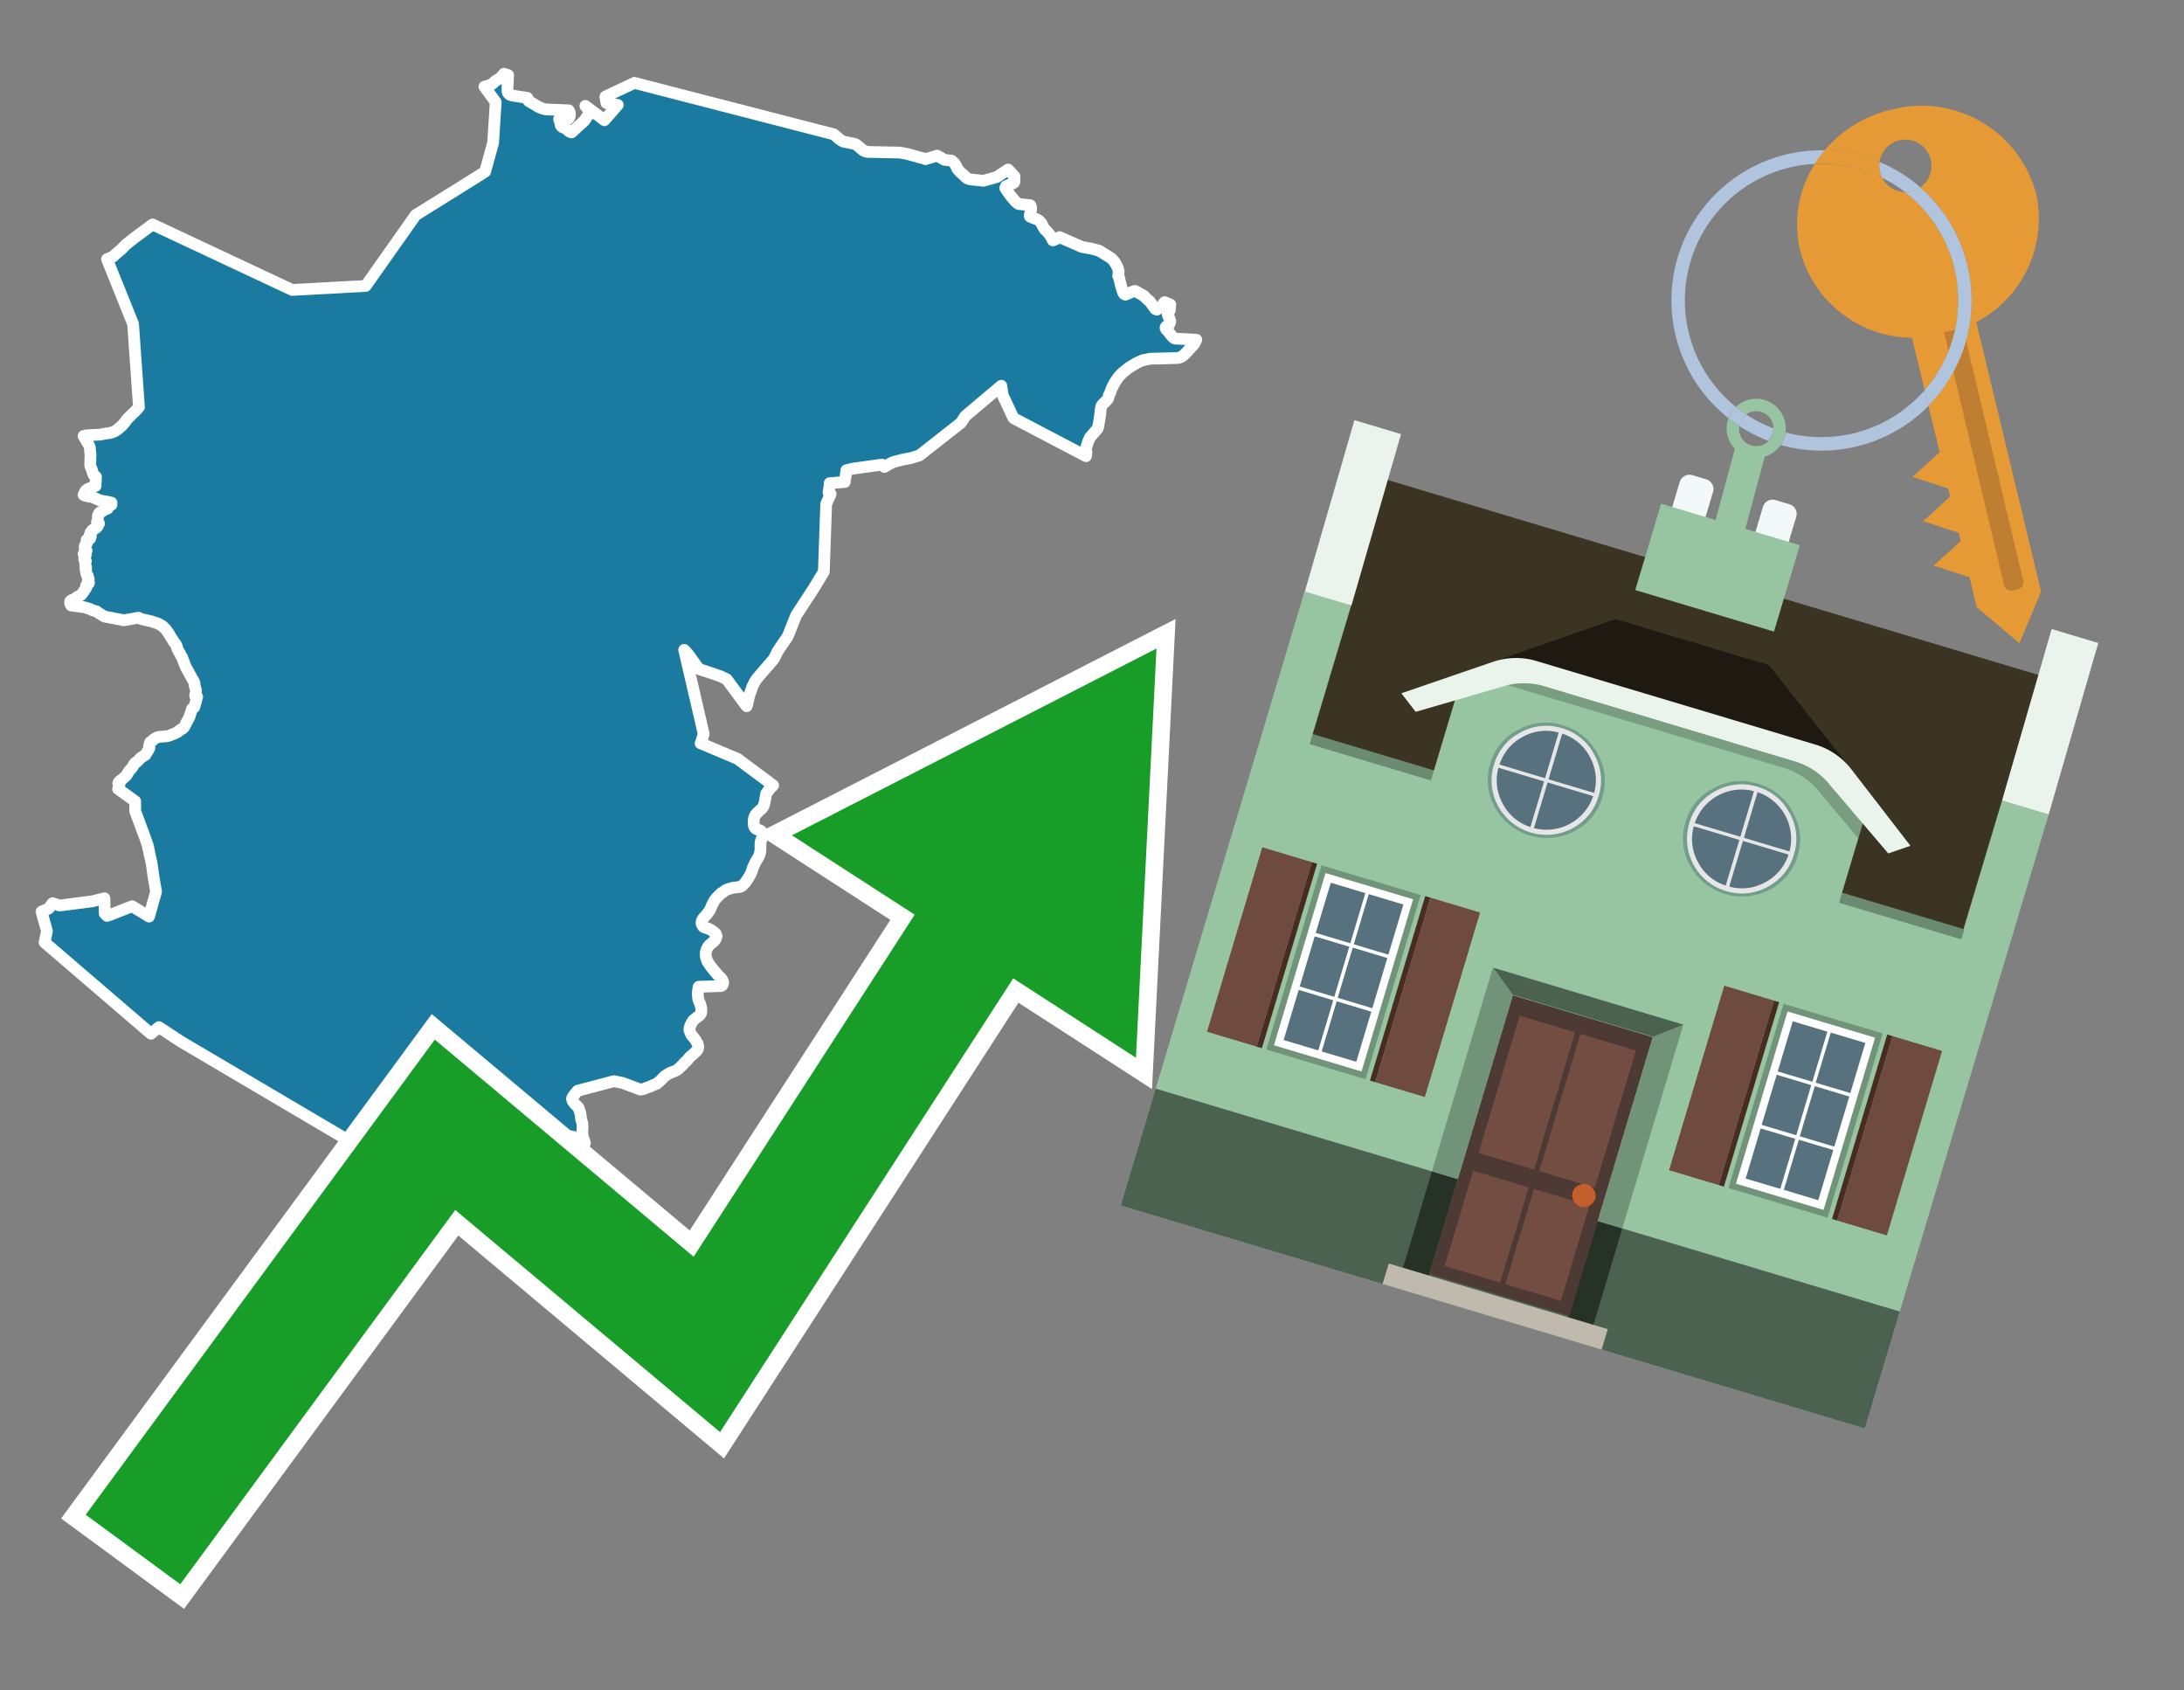 <svg id="Text" xmlns="http://www.w3.org/2000/svg" width="93.05" height="72" viewBox="0 0 93.05 72"><rect x="0" y="0" width="93.05" height="72" fill="#808080" stroke="none"/><polygon points="8.4,29.68 8.32,29.65 8.32,29.57 8.34,29.54 8.35,29.49 8.35,29.44 8.35,29.41 8.34,29.37 8.3,29.23 8.29,29.2 8.29,29.15 8.29,29.1 8.26,29.03 8.08,28.71 8.04,28.63 8,28.56 7.95,28.48 7.91,28.39 7.87,28.3 7.85,28.24 7.81,28.14 7.77,28.03 7.76,28 7.72,27.94 7.66,27.82 7.64,27.79 7.6,27.73 7.53,27.56 7.53,27.52 7.51,27.48 7.49,27.45 7.46,27.4 7.42,27.36 7.37,27.28 7.36,27.25 7.33,27.21 7.3,27.17 7.24,27.07 7.22,27.03 7.17,26.95 7.13,26.9 7.11,26.87 7.07,26.81 7.03,26.77 6.97,26.72 6.94,26.68 6.9,26.65 6.81,26.6 6.73,26.56 6.43,26.46 6.03,26.37 5.96,26.34 5.9,26.31 5.28,26.42 4.45,26.26 4.32,26.18 4.22,26.12 4.15,26.07 4.11,26.04 3.96,26 3.89,25.97 3.81,25.93 3.67,25.89 3.56,25.86 3.03,25.79 3.01,25.74 2.99,25.71 2.99,25.67 2.99,25.62 3.01,25.59 3.05,25.56 3.22,25.52 3.23,25.49 3.24,25.46 3.3,25.42 3.43,25.36 3.47,25.33 3.5,25.28 3.53,25.25 3.56,25.21 3.58,25.17 3.6,25.14 3.66,25.06 3.69,24.99 3.67,24.94 3.75,24.88 3.78,24.85 3.79,24.82 3.78,24.79 3.77,24.76 3.74,24.73 3.75,24.7 3.78,24.66 3.77,24.63 3.74,24.6 3.73,24.55 3.74,24.52 3.7,24.49 3.68,24.44 3.67,24.4 3.66,24.31 3.67,24.28 3.64,24.22 3.67,24.19 3.66,24.13 3.64,24.09 3.63,24.06 3.63,24.02 3.63,23.98 3.64,23.95 3.66,23.9 3.63,23.86 3.59,23.83 3.59,23.77 3.62,23.74 3.64,23.65 3.66,23.62 3.56,23.59 3.59,23.52 3.65,23.49 3.69,23.46 3.65,23.41 3.61,23.34 3.62,23.3 3.61,23.27 3.63,23.21 3.68,23.18 3.7,23.15 3.71,23.09 3.7,23.04 3.69,23 3.77,22.97 3.84,22.94 3.83,22.91 3.86,22.88 3.87,22.85 3.86,22.82 3.82,22.79 3.84,22.76 3.86,22.73 3.86,22.67 3.92,22.64 3.92,22.6 3.96,22.56 4.01,22.53 4.09,22.49 4.12,22.45 4.16,22.42 4.17,22.36 4.18,22.33 4.22,22.3 4.16,22.27 4.13,22.24 4.15,22.21 4.17,22.18 4.16,22.15 4.17,22.1 4.17,22.03 4.17,22 4.17,21.97 4.18,21.94 4.22,21.91 4.22,21.86 4.25,21.83 4.3,21.8 4.37,21.77 4.39,21.74 4.46,21.71 4.59,21.66 4.6,21.63 4.62,21.6 4.64,21.54 4.75,21.5 4.75,21.41 4.62,21.38 4.46,21.35 4.3,21.32 4.19,21.29 4.14,21.26 4.03,21.21 3.92,21.17 3.73,21.14 3.62,21.11 3.56,21.08 3.64,20.91 3.67,20.88 3.73,20.84 3.79,20.81 3.88,20.77 3.98,20.73 4.07,20.7 4.09,20.31 4.04,20.28 4,20.24 3.98,20.21 3.96,20.16 3.95,20.13 3.93,20.06 3.91,19.99 3.88,19.93 3.85,19.85 3.85,19.82 3.84,19.76 3.85,19.65 3.85,19.56 3.85,19.48 3.86,19.37 3.85,19.32 3.84,19.24 3.83,19.08 3.82,19.04 3.8,18.99 3.78,18.95 3.76,18.91 3.67,18.76 3.56,18.57 3.69,18.54 4.28,18.51 4.48,18.47 4.7,18.44 4.82,18.4 4.89,18.37 4.95,18.33 5,18.3 5.16,18.16 5.2,18.13 5.25,18.07 5.35,17.95 5.37,17.91 5.42,17.85 5.51,17.76 5.63,17.64 5.74,17.54 5.87,17.4 5.89,17.37 5.92,17.34 5.67,13.8 4.56,11.04 4.75,10.96 4.81,10.93 4.85,10.9 4.91,10.84 4.97,10.79 5.03,10.74 5.06,10.71 5.13,10.65 5.17,10.62 5.24,10.55 5.3,10.49 5.36,10.42 5.41,10.38 5.46,10.34 5.53,10.29 5.64,10.2 5.73,10.13 6,9.93 6.5,9.56 12.45,12.35 15.58,12.18 17.71,9.16 19.61,7.98 20.55,7.39 20.67,7.31 21.01,6.08 21.12,4.35 20.67,3.73 20.64,3.69 20.83,3.64 20.94,3.59 20.99,3.56 21.06,3.49 21.12,3.44 21.19,3.4 21.26,3.36 21.3,3.33 21.36,3.28 21.38,3.25 21.45,3.17 21.47,3.14 21.65,3.2 21.62,3.79 21.62,3.84 21.62,3.88 21.63,3.91 21.64,3.95 21.67,3.99 21.71,4.03 21.83,4.07 22.47,4.17 22.48,4.2 22.49,4.24 22.51,4.28 22.53,4.31 22.74,4.43 22.92,4.54 22.98,4.57 23.05,4.6 23.13,4.63 23.26,4.66 24.23,4.7 24.28,4.81 24.28,4.85 24.28,4.9 24.28,4.93 24.27,4.96 24.26,4.99 24.24,5.02 24.22,5.05 23.82,5.08 23.86,5.18 23.87,5.22 23.88,5.27 23.88,5.31 23.89,5.34 23.91,5.37 23.94,5.4 23.99,5.43 24.1,5.46 24.13,5.49 24.18,5.54 24.21,5.57 24.27,5.61 24.35,5.64 24.89,5.15 25.15,4.77 25.11,4.73 24.94,4.51 25.75,5.12 26.32,4.47 25.84,4.39 25.79,4.14 25.8,4.11 27.03,3.53 35.52,5.72 35.55,5.75 35.62,5.8 35.73,5.9 35.78,5.94 35.83,5.97 35.87,6 35.93,6.03 36.42,6.13 36.48,6.16 36.53,6.2 36.61,6.26 36.67,6.32 36.75,6.38 36.78,6.41 36.85,6.44 36.93,6.47 38.35,6.5 38.51,6.53 38.66,6.56 38.81,6.6 39.06,6.67 39.2,6.71 39.36,6.75 39.43,6.78 39.93,6.63 40.24,6.81 40.53,6.84 40.6,6.89 40.65,6.94 40.69,6.99 40.71,7.02 40.73,7.07 40.77,7.14 40.78,7.18 40.84,7.25 40.92,7.34 41.08,7.48 41.17,7.57 41.23,7.61 41.34,7.64 41.61,7.67 41.9,7.7 42.47,7.54 42.95,7.22 43.22,7.51 43.22,7.74 43.2,7.78 43.15,7.81 43,7.87 42.93,7.9 42.86,7.93 42.83,8.01 42.85,8.04 42.95,8.19 43,8.26 43.03,8.3 43.09,8.38 43.21,8.52 43.27,8.59 43.32,8.63 43.35,8.66 43.41,8.69 43.89,8.74 43.92,8.79 43.93,8.83 43.93,8.86 43.93,8.89 43.93,8.94 43.92,8.98 43.91,9.01 43.9,9.04 43.89,9.08 43.87,9.2 43.89,9.23 44.09,9.31 44.18,9.34 44.27,9.4 44.33,9.46 44.37,9.51 44.41,9.59 44.44,9.66 44.47,9.7 44.5,9.75 44.52,9.78 44.58,9.83 44.72,9.99 44.75,10.04 44.77,10.07 44.86,10.24 45.05,10.16 45.14,10.1 46.1,10.52 46.5,10.59 46.83,10.68 47.33,10.99 47.41,11.07 47.44,11.1 47.46,11.13 47.49,11.16 47.5,11.19 47.54,11.24 47.56,11.29 47.59,11.34 47.62,11.4 47.63,11.44 47.64,11.48 47.65,11.51 47.66,11.54 47.66,11.59 47.65,11.69 47.64,11.75 47.66,11.78 47.68,11.83 47.69,11.88 47.71,11.96 47.72,12.01 47.77,12.21 47.85,12.46 47.87,12.49 47.89,12.52 47.95,12.55 48.26,12.42 48.36,12.39 48.75,12.61 48.8,12.67 48.86,12.73 48.89,12.76 48.99,12.84 49.04,12.91 49.16,13.08 49.2,13.13 49.22,13.16 49.29,13.19 49.51,13.04 49.56,12.94 49.62,12.87 49.86,12.97 49.84,13.22 49.82,13.25 49.78,13.28 49.76,13.32 49.75,13.38 49.76,13.42 49.77,13.46 49.83,13.58 49.85,13.63 49.86,13.67 49.86,13.7 49.85,13.73 49.81,13.83 49.72,13.88 49.68,13.91 49.66,13.94 49.66,13.97 49.69,14.04 49.73,14.08 49.77,14.11 49.85,14.22 49.93,14.32 49.98,14.37 50.05,14.42 50.97,14.47 50.95,14.51 50.89,14.63 50.86,14.67 50.82,14.72 50.65,14.9 50.59,14.97 50.53,15.03 50.49,15.07 50.46,15.11 50.4,15.15 50.35,15.19 50.28,15.22 50.17,15.25 49,15.28 48.87,15.31 48.7,15.34 48.63,15.37 48.56,15.4 48.45,15.45 48.33,15.52 48.21,15.59 48.1,15.66 48.02,15.72 47.96,15.77 47.91,15.81 47.87,15.84 47.8,15.9 47.78,15.93 47.74,15.96 47.7,16.01 47.65,16.06 47.61,16.12 47.57,16.18 47.55,16.21 47.52,16.25 47.5,16.29 47.48,16.32 47.44,16.39 47.41,16.46 47.38,16.51 47.35,16.58 47.34,16.61 47.32,16.66 47.31,16.71 47.26,16.8 47.24,16.86 47.22,16.93 47.22,16.96 47.2,16.99 47.11,17.1 47.04,17.16 47,17.2 46.95,17.26 46.92,17.31 46.89,17.47 46.89,17.51 46.88,17.59 46.87,17.68 46.84,17.88 46.78,18.22 46.76,18.26 46.44,18.63 46.42,18.68 46.4,18.72 46.36,18.8 46.26,19.13 46.26,19.16 46.27,19.21 46.29,19.27 46.27,19.43 43.2,17.82 43.17,17.79 42.72,16.83 42.66,16.43 41.13,17.72 40.94,18.01 39.17,19.4 38.81,19.51 38.4,19.59 38.07,19.68 37.95,19.73 37.68,19.89 37.58,19.79 36.35,19.96 36.06,20.03 36.05,20.1 36.02,20.34 36.01,20.37 36.01,20.4 36,20.43 36,20.46 35.99,20.49 35.99,20.53 35.35,20.58 35.35,20.66 35.3,20.95 35.3,20.98 35.36,21.01 35.39,21.04 35.21,21.44 35.2,21.47 35.1,24.35 34.65,25.09 33.92,26.21 33.56,27.11 33.54,27.14 33.23,27.59 33.12,27.76 33.06,27.89 32.97,28.06 32.95,28.09 32.37,28.76 32.29,28.86 32.25,28.9 32.21,28.96 32.19,28.99 32.14,29.07 32.04,29.28 32.03,29.32 31.93,29.6 31.9,29.71 31.89,29.77 31.87,29.84 31.86,29.9 31.85,29.94 31.84,30 31.83,30.03 31.81,30.08 30.96,28.93 30.68,28.8 30.07,28.59 29.81,28.51 29.73,28.43 29.67,28.35 29.4,27.97 29.31,27.85 29.15,27.68 29.98,31.26 29.9,31.53 29.85,31.66 31.42,32.32 32.94,33.45 32.88,33.51 32.77,33.63 32.76,33.66 32.72,33.69 32.7,33.72 32.64,33.81 32.63,33.88 32.62,33.93 32.6,34.05 32.58,34.16 32.56,34.24 32.55,34.28 32.53,34.34 32.51,34.37 32.48,34.41 32.46,34.44 32.38,34.51 32.25,34.63 32.23,34.66 32.2,34.69 32.18,34.72 32.16,34.75 32.15,34.79 32.13,34.83 32.12,34.9 32.11,34.94 32.11,34.99 32.11,35.04 32.11,35.08 32.12,35.13 32.12,35.17 32.13,35.2 32.15,35.24 32.18,35.28 32.22,35.31 32.4,35.38 32.44,35.41 32.46,35.44 32.49,35.49 32.5,35.53 32.5,35.57 32.5,35.6 32.49,35.63 32.45,35.73 32.43,35.78 32.41,35.86 32.4,35.92 32.4,35.97 32.4,36.03 32.4,36.13 32.4,36.19 32.39,36.28 32.37,36.36 32.36,36.4 32.35,36.43 32.32,36.49 32.31,36.52 32.29,36.55 32.23,36.65 32.17,36.75 32.16,36.78 32.14,36.82 32.12,36.87 32.08,36.95 32.07,36.98 32.04,37.08 32.01,37.16 31.99,37.2 31.98,37.23 31.92,37.34 31.89,37.38 31.86,37.44 31.82,37.49 31.77,37.57 31.68,37.67 31.65,37.7 31.61,37.74 31.52,37.78 31.24,37.81 31.13,37.84 30.97,37.89 30.91,37.92 30.79,38.01 30.73,38.04 30.69,38.08 30.66,38.11 30.55,38.22 30.49,38.29 30.45,38.34 30.4,38.43 30.34,38.54 30.3,38.64 30.26,38.73 30.24,38.77 30.22,38.8 30.16,38.88 30.12,38.94 30,39.07 29.97,39.1 29.93,39.17 29.91,39.2 29.9,39.23 29.89,39.28 29.89,39.32 29.9,39.37 29.92,39.4 29.94,39.44 29.96,39.47 30.03,39.51 30.15,39.54 30.25,39.59 30.31,39.62 30.44,39.72 30.5,39.78 30.51,39.82 30.52,39.85 30.53,39.88 30.52,39.92 30.51,39.96 30.48,40.01 30.46,40.04 30.42,40.09 30.25,40.23 30.22,40.26 30.15,40.35 30.13,40.39 30.11,40.43 30.1,40.47 30.08,40.53 30.07,40.56 30.07,40.61 30.07,40.65 30.07,40.69 30.07,40.74 30.08,40.77 30.09,40.8 30.12,40.91 30.15,40.97 30.17,41 30.28,41.16 30.31,41.2 30.35,41.25 30.37,41.28 30.4,41.31 30.43,41.35 30.56,41.5 30.62,41.57 30.69,41.63 30.72,41.66 30.74,41.69 30.76,41.72 30.78,41.75 30.79,41.78 30.8,41.81 30.81,41.84 30.81,41.87 30.8,41.91 30.79,41.94 30.77,41.97 30.72,42 29.77,42.03 29.76,42.06 29.75,42.13 29.74,42.17 29.74,42.23 29.73,42.28 29.73,42.35 29.73,42.39 29.74,42.43 29.74,42.5 29.75,42.53 29.75,42.56 29.77,42.61 29.78,42.65 29.81,42.71 29.83,42.76 29.86,42.87 29.88,42.94 29.88,42.98 29.88,43.04 29.88,43.09 29.87,43.15 29.85,43.19 29.83,43.22 29.79,43.26 29.66,43.36 29.62,43.39 29.57,43.43 29.53,43.47 29.49,43.53 29.47,43.56 29.44,43.63 29.41,43.68 29.38,43.79 29.37,43.83 29.37,43.87 29.39,43.92 29.4,43.95 29.42,44 29.45,44.07 29.48,44.11 29.52,44.15 29.57,44.22 29.62,44.28 29.69,44.4 29.72,44.45 29.73,44.48 29.74,44.52 29.75,44.58 29.74,44.64 29.73,44.69 29.7,44.72 29.69,44.75 29.58,44.86 29.39,45.02 29.31,45.12 29.28,45.16 29.25,45.19 29.19,45.24 29.13,45.3 29.1,45.34 29.06,45.38 28.89,45.54 28.85,45.57 28.8,45.6 28.7,45.64 28.63,45.67 28.54,45.7 28.33,45.83 28.28,45.88 28.2,45.96 28.17,46 28.07,46.08 27.98,46.16 27.91,46.19 27.82,46.22 27.73,46.27 27.61,46.31 27.5,46.35 27.44,46.38 27.28,46.41 26.54,46.13 26.16,46.05 24.61,46.46 24.53,46.55 24.48,46.62 24.45,46.65 24.43,46.68 24.39,46.74 24.38,46.77 24.37,46.8 24.38,46.84 24.4,46.9 24.46,46.98 24.49,47.02 24.52,47.05 24.6,47.13 24.64,47.17 24.66,47.2 24.67,47.23 24.68,47.28 24.72,47.4 24.73,47.45 24.74,47.48 24.74,47.53 24.75,47.56 24.75,47.6 24.76,47.68 24.78,47.73 24.79,47.78 24.8,47.81 24.81,47.86 24.82,47.98 24.82,48.03 24.82,48.1 24.81,48.16 24.81,48.24 24.8,48.28 24.81,48.31 24.83,48.37 24.84,48.45 24.87,48.54 24.89,48.58 24.92,48.69 24.75,48.63 24.42,48.42 23.22,48.19 22.4,48.72 22.36,48.75 21.6,48.34 19.57,48.51 18.1,47.33 16.86,46.58 15.38,48.89 7.7,44.36 6.77,43.75 6.43,44.03 1.9,40.14 2,39.66 1.77,38.83 2.07,38.7 2.1,38.67 2.21,38.5 2.24,38.47 2.54,38.57 3.93,38.39 4.45,38.26 4.46,38.91 4.56,39.01 4.66,38.98 5.63,38.6 6.35,39.04 6.65,37.98 6.59,37.63 6.57,37.52 6.53,37.27 6.5,37.05 6.45,36.71 6.44,36.68 6.36,36.33 6.35,36.24 6.32,36.16 6.32,36.09 6.29,36 6.18,35.68 5.76,34.55 5.76,34.21 5.76,34.13 5.03,33.6 5.05,33.56 5.09,33.42 5.04,33.36 5.05,33.33 5.07,33.3 5.1,33.27 5.23,33.17 5.32,33.09 5.38,33.03 5.41,33 5.46,32.9 5.48,32.87 5.51,32.84 5.55,32.78 5.6,32.73 5.63,32.69 5.66,32.65 5.7,32.57 5.73,32.53 5.75,32.5 5.83,32.45 5.9,32.39 5.92,32.36 5.99,32.28 6.06,32.24 6.13,32.19 6.2,32.15 6.24,32.08 6.27,32.03 6.34,31.91 6.36,31.87 6.37,31.83 6.36,31.8 6.35,31.77 6.4,31.61 6.46,31.58 6.55,31.49 6.6,31.46 6.67,31.42 6.74,31.39 7.12,31.36 7.22,31.33 7.47,31.23 7.55,31.19 7.63,31.13 7.69,31.08 7.77,31.04 7.82,31 7.86,30.94 7.88,30.91 7.9,30.87 7.94,30.78 7.99,30.69 8.05,30.58 8.07,30.54 8.08,30.51 8.09,30.48 8.1,30.44 8.11,30.41 8.14,30.33 8.15,30.29 8.18,30.19 8.28,30.12 " fill="#1b7aa0" stroke="#fff" stroke-linejoin="round" stroke-width="0.5"/><polygon points="49.272 27.624 33.741 35.58 38.97 38.959 29.553 53.529 18.525 44.281 3.652 64.518 7.681 67.479 19.396 51.538 30.678 60.999 43.169 41.673 48.398 45.053 49.272 27.624" fill="none" stroke="#fff" stroke-miterlimit="10" stroke-width="1.5"/><polygon points="49.272 27.624 33.741 35.58 38.97 38.959 29.553 53.529 18.525 44.281 3.652 64.518 7.681 67.479 19.396 51.538 30.678 60.999 43.169 41.673 48.398 45.053 49.272 27.624" fill="#179d28"/><path d="M80.19,7.577a1.16,1.16,0,0,1-.094-.251,1.114,1.114,0,0,1-.018-.429A6.367,6.367,0,0,0,77.743,6.4a5.269,5.269,0,0,0-.423.577c.1,0,.192-.007.288-.007A5.794,5.794,0,0,1,80.19,7.577Z" fill="#e69a35"/><path d="M77.608,6.4A6.394,6.394,0,0,0,73.64,17.81a1.26,1.26,0,0,1,.317-.48A5.821,5.821,0,0,1,77.32,6.981a5.269,5.269,0,0,1,.423-.577Z" fill="#b0c4de"/><path d="M84.2,13.72a4.962,4.962,0,0,0,2.545-5.48,5.047,5.047,0,0,0-6.179-3.566A5.322,5.322,0,0,0,77.743,6.4a6.367,6.367,0,0,1,2.335.493,1.114,1.114,0,1,1,1.736,1.084,6.392,6.392,0,0,1,.347,9.3l.479,1.985-.438.4-.716.648.92.3.6.2.082.341-.438.4-.716.648.92.3.605.2.082.341-.438.4-.716.649.92.3.605.2.307,1.274,1.821,1.534.921-2.2Z" fill="#e69a35"/><path d="M81.154,8.179a1.115,1.115,0,0,1-.964-.6,5.794,5.794,0,0,0-2.582-.6c-.1,0-.192,0-.288.007a4.783,4.783,0,0,0-.625,3.685,4.962,4.962,0,0,0,4.765,3.715L82,16.617a5.82,5.82,0,0,0-.846-8.438Z" fill="#e69a35"/><path d="M74.1,18.142a6.386,6.386,0,0,0,1.232.63.73.73,0,0,0,.224-.527h0a5.783,5.783,0,0,1-1.159-.593A.733.733,0,0,0,74.1,18.142Z" fill="#b0c4de"/><path d="M74.4,17.652q-.228-.152-.44-.322a1.26,1.26,0,0,0-.317.48c.148.117.3.228.46.332A.733.733,0,0,1,74.4,17.652Z" fill="#b0c4de"/><path d="M74.824,16.984a1.257,1.257,0,0,0-.867.346c.141.114.288.222.44.322a.731.731,0,0,1,1.159.593h0a.732.732,0,1,1-1.463,0,.7.7,0,0,1,.007-.1c-.158-.1-.312-.215-.46-.332a1.258,1.258,0,0,0,.273,1.3l-.979,3.635,1.275.341.98-3.639a1.266,1.266,0,0,0,.681-.5,1.249,1.249,0,0,0,.2-.538,1.328,1.328,0,0,0,.012-.168A1.262,1.262,0,0,0,74.824,16.984Z" fill="#97c4a1"/><path d="M85.974,25.1l-.226.053a.3.3,0,0,1-.362-.223l-2.56-10.777.81-.193L86.2,24.736A.3.3,0,0,1,85.974,25.1Z" fill="#bf7f32"/><path d="M80.1,7.326a1.16,1.16,0,0,0,.094.251,5.833,5.833,0,0,1,.964.6,1.137,1.137,0,0,0,.287-.031,1.108,1.108,0,0,0,.373-.167A6.371,6.371,0,0,0,80.078,6.9,1.114,1.114,0,0,0,80.1,7.326Z" fill="#b0c4de"/><path d="M77.608,18.618a5.836,5.836,0,0,1-1.534-.2,1.24,1.24,0,0,1-.2.537,6.4,6.4,0,0,0,6.291-1.666L82,16.617A5.807,5.807,0,0,1,77.608,18.618Z" fill="#b0c4de"/><path d="M81.814,7.981a1.108,1.108,0,0,1-.373.167,1.137,1.137,0,0,1-.287.031A5.82,5.82,0,0,1,82,16.617l.161.667a6.392,6.392,0,0,0-.347-9.3Z" fill="#b0c4de"/><polygon points="83.79 39.753 55.78 31.364 58.988 20.404 86.964 28.783 83.79 39.753 83.79 39.753" fill="#3c3422" fill-rule="evenodd"/><polygon points="81.705 53.32 87.284 34.692 85.297 34.097 83.656 39.575 55.926 31.269 57.567 25.791 55.579 25.196 47.746 51.348 79.451 60.844 81.705 53.32" fill="#97c4a1" fill-rule="evenodd"/><rect x="69.522" y="21.148" width="0.444" height="28.983" transform="translate(15.592 92.226) rotate(-73.326)" opacity="0.3"/><polygon points="87.284 34.692 85.297 34.097 87.411 26.793 89.398 27.388 87.284 34.692 87.284 34.692" fill="#eaf3ec" fill-rule="evenodd"/><polygon points="57.578 25.794 55.591 25.199 57.705 17.896 59.692 18.491 57.578 25.794 57.578 25.794" fill="#eaf3ec" fill-rule="evenodd"/><polygon points="79.451 60.844 80.943 55.865 49.238 46.369 47.747 51.348 79.451 60.844 79.451 60.844" fill="#4c6251" fill-rule="evenodd"/><path d="M71.566,20.528l-.522,1.743,1.418.425.523-1.744a.432.432,0,0,0-.289-.536l-.593-.177A.431.431,0,0,0,71.566,20.528Z" fill="#f3f9f8" fill-rule="evenodd"/><path d="M75.111,21.589l-.522,1.743,1.418.425.522-1.743a.43.43,0,0,0-.289-.536l-.593-.178A.43.43,0,0,0,75.111,21.589Z" fill="#f3f9f8" fill-rule="evenodd"/><polygon points="75.368 28.329 68.829 26.37 63.807 28.121 78.733 32.591 75.368 28.329" fill="#1e1a11"/><polygon points="78.248 32.422 64.442 28.287 62.236 28.998 60.064 36.247 77.453 41.455 79.651 34.116 78.248 32.422" fill="#97c4a1"/><path d="M77.74,32.516S65.088,28.725,65,28.7l-.938.43,11.892,3.562a3.175,3.175,0,0,1,1.532,1l1.685,2.02.327-1.09Z" fill-rule="evenodd" opacity="0.2"/><path d="M77.35,31.716,65.458,28.154a3.041,3.041,0,0,0-1.854.037l-3.9,1.339.611.79,3.626-1.054a3.045,3.045,0,0,1,1.855-.037l10.673,3.2A3.028,3.028,0,0,1,78,33.477l2.45,2.874.945-.325-2.518-3.26A3.036,3.036,0,0,0,77.35,31.716Z" fill="#eaf3ec"/><polygon points="76.683 23.223 70.773 21.453 69.671 25.132 75.581 26.902 76.683 23.223 76.683 23.223" fill="#97c4a1" fill-rule="evenodd"/><g id="Symbol_9_0_Layer2_0_MEMBER_8_MEMBER_21_MEMBER_0_FILL" data-name="Symbol 9 0 Layer2 0 MEMBER 8 MEMBER 21 MEMBER 0 FILL"><path d="M66.584,30.892a2.39,2.39,0,0,0-1.891.189,2.317,2.317,0,0,0-1.2,1.448A2.345,2.345,0,0,0,63.7,34.4a2.528,2.528,0,0,0,3.367,1.008,2.339,2.339,0,0,0,1.2-1.447,2.313,2.313,0,0,0-.208-1.87A2.394,2.394,0,0,0,66.584,30.892Z" fill="#729d8c"/></g><g id="Symbol_9_0_Layer2_0_MEMBER_8_MEMBER_21_MEMBER_1_FILL" data-name="Symbol 9 0 Layer2 0 MEMBER 8 MEMBER 21 MEMBER 1 FILL"><path d="M66.547,31.016a2.241,2.241,0,0,0-1.769.185,2.213,2.213,0,0,0-1.127,1.376,2.239,2.239,0,0,0,.185,1.768,2.341,2.341,0,0,0,3.145.942,2.234,2.234,0,0,0,1.126-1.376,2.207,2.207,0,0,0-.185-1.768A2.237,2.237,0,0,0,66.547,31.016Z" fill="#e6e6e6"/></g><g id="Symbol_9_0_Layer2_0_MEMBER_8_MEMBER_21_MEMBER_2_MEMBER_0_FILL" data-name="Symbol 9 0 Layer2 0 MEMBER 8 MEMBER 21 MEMBER 2 MEMBER 0 FILL"><path d="M65.787,33.284,63.843,32.7a2.036,2.036,0,0,0,.186,1.539,2.015,2.015,0,0,0,1.175.986Z" fill="#58717f"/></g><g id="Symbol_9_0_Layer2_0_MEMBER_8_MEMBER_21_MEMBER_2_MEMBER_1_FILL" data-name="Symbol 9 0 Layer2 0 MEMBER 8 MEMBER 21 MEMBER 2 MEMBER 1 FILL"><path d="M65.827,33.148l.582-1.944a2.01,2.01,0,0,0-1.523.178,2.037,2.037,0,0,0-1,1.183Z" fill="#58717f"/></g><g id="Symbol_9_0_Layer2_0_MEMBER_8_MEMBER_21_MEMBER_2_MEMBER_2_FILL" data-name="Symbol 9 0 Layer2 0 MEMBER 8 MEMBER 21 MEMBER 2 MEMBER 2 FILL"><path d="M67.878,33.91l-1.943-.582-.582,1.944a2.1,2.1,0,0,0,2.525-1.362Z" fill="#58717f"/></g><g id="Symbol_9_0_Layer2_0_MEMBER_8_MEMBER_21_MEMBER_2_MEMBER_3_FILL" data-name="Symbol 9 0 Layer2 0 MEMBER 8 MEMBER 21 MEMBER 2 MEMBER 3 FILL"><path d="M66.558,31.249l-.582,1.943,1.943.582a2.031,2.031,0,0,0-.186-1.539A2.009,2.009,0,0,0,66.558,31.249Z" fill="#58717f"/></g><g id="Symbol_9_0_Layer2_0_MEMBER_8_MEMBER_21_MEMBER_0_FILL-2" data-name="Symbol 9 0 Layer2 0 MEMBER 8 MEMBER 21 MEMBER 0 FILL"><path d="M74.9,33.384a2.4,2.4,0,0,0-1.891.189,2.316,2.316,0,0,0-1.2,1.448,2.341,2.341,0,0,0,.209,1.87A2.527,2.527,0,0,0,75.387,37.9a2.345,2.345,0,0,0,1.2-1.447,2.314,2.314,0,0,0-.209-1.87A2.389,2.389,0,0,0,74.9,33.384Z" fill="#729d8c"/></g><g id="Symbol_9_0_Layer2_0_MEMBER_8_MEMBER_21_MEMBER_1_FILL-2" data-name="Symbol 9 0 Layer2 0 MEMBER 8 MEMBER 21 MEMBER 1 FILL"><path d="M74.867,33.508a2.239,2.239,0,0,0-1.768.185,2.21,2.21,0,0,0-1.127,1.376,2.316,2.316,0,0,0,1.564,2.883,2.261,2.261,0,0,0,1.765-.173A2.237,2.237,0,0,0,76.428,36.4a2.209,2.209,0,0,0-.185-1.769A2.239,2.239,0,0,0,74.867,33.508Z" fill="#e6e6e6"/></g><g id="Symbol_9_0_Layer2_0_MEMBER_8_MEMBER_21_MEMBER_2_MEMBER_0_FILL-2" data-name="Symbol 9 0 Layer2 0 MEMBER 8 MEMBER 21 MEMBER 2 MEMBER 0 FILL"><path d="M74.107,35.776l-1.943-.582a2.031,2.031,0,0,0,.186,1.539,2.009,2.009,0,0,0,1.175.986Z" fill="#58717f"/></g><g id="Symbol_9_0_Layer2_0_MEMBER_8_MEMBER_21_MEMBER_2_MEMBER_1_FILL-2" data-name="Symbol 9 0 Layer2 0 MEMBER 8 MEMBER 21 MEMBER 2 MEMBER 1 FILL"><path d="M74.148,35.64,74.73,33.7a2.1,2.1,0,0,0-2.525,1.362Z" fill="#58717f"/></g><g id="Symbol_9_0_Layer2_0_MEMBER_8_MEMBER_21_MEMBER_2_MEMBER_2_FILL-2" data-name="Symbol 9 0 Layer2 0 MEMBER 8 MEMBER 21 MEMBER 2 MEMBER 2 FILL"><path d="M76.2,36.4l-1.943-.582-.582,1.944a2.015,2.015,0,0,0,1.523-.178A2.036,2.036,0,0,0,76.2,36.4Z" fill="#58717f"/></g><g id="Symbol_9_0_Layer2_0_MEMBER_8_MEMBER_21_MEMBER_2_MEMBER_3_FILL-2" data-name="Symbol 9 0 Layer2 0 MEMBER 8 MEMBER 21 MEMBER 2 MEMBER 3 FILL"><path d="M74.879,33.741,74.3,35.684l1.943.582a2.1,2.1,0,0,0-1.361-2.525Z" fill="#58717f"/></g><polygon points="51.426 43.946 53.542 44.58 55.896 36.723 53.78 36.089 51.426 43.946 51.426 43.946" fill="#6e4a3f" fill-rule="evenodd"/><polygon points="53.542 44.58 53.764 44.647 56.117 36.789 55.896 36.723 53.542 44.58 53.542 44.58" fill="#482b22" fill-rule="evenodd"/><polygon points="60.706 46.726 58.59 46.092 60.943 38.235 63.059 38.868 60.706 46.726 60.706 46.726" fill="#6e4a3f" fill-rule="evenodd"/><polygon points="58.59 46.092 58.368 46.026 60.722 38.168 60.943 38.235 58.59 46.092 58.59 46.092" fill="#482b22" fill-rule="evenodd"/><rect x="53.146" y="39.209" width="8.19" height="4.408" transform="translate(1.145 84.365) rotate(-73.326)" fill="#719379"/><polygon points="60.205 38.304 56.474 37.187 54.277 44.522 58.008 45.639 60.205 38.304 60.205 38.304" fill="#fff" fill-rule="evenodd"/><path d="M59.792,38.527l-.64,2.136-1.474-.442.639-2.135,1.475.441Zm-1.621-.485-.64,2.136-1.474-.442L56.7,37.6l1.474.442Zm-2.158,1.84,1.475.441-.64,2.136-1.474-.441.639-2.136Zm-.683,2.282,1.474.441-.639,2.136L54.69,44.3l.64-2.135Zm.981,2.621.639-2.136,1.475.442-.64,2.135-1.474-.441Zm2.158-1.84L56.994,42.5l.64-2.136,1.474.442-.639,2.136Z" fill="#58717f" fill-rule="evenodd"/><polygon points="80.39 52.621 78.274 51.988 80.628 44.13 82.743 44.764 80.39 52.621 80.39 52.621" fill="#6e4a3f" fill-rule="evenodd"/><polygon points="78.274 51.988 78.053 51.921 80.406 44.064 80.628 44.13 78.274 51.988 78.274 51.988" fill="#482b22" fill-rule="evenodd"/><polygon points="71.111 49.842 73.227 50.476 75.58 42.619 73.464 41.985 71.111 49.842 71.111 49.842" fill="#6e4a3f" fill-rule="evenodd"/><polygon points="73.227 50.476 73.448 50.542 75.802 42.685 75.58 42.619 73.227 50.476 73.227 50.476" fill="#482b22" fill-rule="evenodd"/><rect x="72.83" y="45.105" width="8.19" height="4.408" transform="translate(9.534 107.426) rotate(-73.326)" fill="#719379"/><polygon points="76.159 43.083 79.889 44.2 77.692 51.535 73.962 50.418 76.159 43.083 76.159 43.083" fill="#fff" fill-rule="evenodd"/><path d="M76.381,43.5l1.475.442-.64,2.135-1.475-.441.64-2.136ZM78,43.981l1.474.442-.64,2.136-1.474-.442L78,43.981Zm.791,2.724-.64,2.135L76.679,48.4l.64-2.136,1.474.442Zm-.684,2.282-.639,2.135L76,50.68l.64-2.135,1.474.442Zm-2.26,1.65L74.375,50.2l.639-2.135,1.475.441-.64,2.136Zm-.791-2.724.64-2.135,1.474.441-.639,2.136-1.475-.442Z" fill="#58717f" fill-rule="evenodd"/><polygon points="67.888 56.431 69.118 52.323 68.019 51.994 66.789 56.102 67.888 56.431 67.888 56.431" fill="#263128" fill-rule="evenodd"/><polygon points="60.877 54.331 62.108 50.223 61.007 49.894 59.776 54.002 60.877 54.331 60.877 54.331" fill="#263128" fill-rule="evenodd"/><g id="Symbol_9_0_Layer2_0_MEMBER_8_MEMBER_12_MEMBER_0_FILL" data-name="Symbol 9 0 Layer2 0 MEMBER 8 MEMBER 12 MEMBER 0 FILL"><path d="M70.418,44.178l-5.965-1.786L60.9,54.27l5.964,1.786Z" fill="#4e3a34"/></g><g id="Symbol_9_0_Layer2_0_MEMBER_8_MEMBER_12_MEMBER_1_MEMBER_0_FILL" data-name="Symbol 9 0 Layer2 0 MEMBER 8 MEMBER 12 MEMBER 1 MEMBER 0 FILL"><path d="M65.358,49.815l1.75-5.843-2.363-.708L63,49.107Z" fill="#744d42"/></g><g id="Symbol_9_0_Layer2_0_MEMBER_8_MEMBER_12_MEMBER_1_MEMBER_1_FILL" data-name="Symbol 9 0 Layer2 0 MEMBER 8 MEMBER 12 MEMBER 1 MEMBER 1 FILL"><path d="M67.331,44.039l-1.75,5.842,2.364.708,1.75-5.842Z" fill="#744d42"/></g><g id="Symbol_9_0_Layer2_0_MEMBER_8_MEMBER_12_MEMBER_2_MEMBER_0_FILL" data-name="Symbol 9 0 Layer2 0 MEMBER 8 MEMBER 12 MEMBER 2 MEMBER 0 FILL"><path d="M63.915,54.633l1.215-4.058-2.363-.707-1.215,4.057Z" fill="#744d42"/></g><g id="Symbol_9_0_Layer2_0_MEMBER_8_MEMBER_12_MEMBER_2_MEMBER_1_FILL" data-name="Symbol 9 0 Layer2 0 MEMBER 8 MEMBER 12 MEMBER 2 MEMBER 1 FILL"><path d="M66.5,55.407l1.215-4.057-2.363-.708L64.138,54.7Z" fill="#744d42"/></g><g id="Symbol_9_0_Layer2_0_MEMBER_8_MEMBER_13_FILL" data-name="Symbol 9 0 Layer2 0 MEMBER 8 MEMBER 13 FILL"><path d="M67.959,51.058a.439.439,0,0,0-.045-.367.487.487,0,0,0-.669-.2.445.445,0,0,0-.239.282.457.457,0,0,0,.041.378.481.481,0,0,0,.293.242.459.459,0,0,0,.377-.042A.453.453,0,0,0,67.959,51.058Z" fill="#c35e2d"/></g><g id="Symbol_9_0_Layer2_0_MEMBER_8_MEMBER_14_FILL" data-name="Symbol 9 0 Layer2 0 MEMBER 8 MEMBER 14 FILL"><path d="M64.557,42.047l-.951-.833-2.6,8.68,1.1.329Z" fill="#719379"/></g><g id="Symbol_9_0_Layer2_0_MEMBER_8_MEMBER_15_FILL" data-name="Symbol 9 0 Layer2 0 MEMBER 8 MEMBER 15 FILL"><path d="M71.718,43.643l-1.2.19L68.072,52.01l1.046.313Z" fill="#719379"/></g><g id="Symbol_9_0_Layer2_0_MEMBER_8_MEMBER_16_FILL" data-name="Symbol 9 0 Layer2 0 MEMBER 8 MEMBER 16 FILL"><path d="M63.627,41.22l.836,1.156,5.961,1.786,1.294-.519Z" fill="#4c6251"/></g><polygon points="58.905 54.69 59.166 53.819 68.498 56.614 68.237 57.485 58.905 54.69 58.905 54.69" fill="#c0b9ad" fill-rule="evenodd"/></svg>